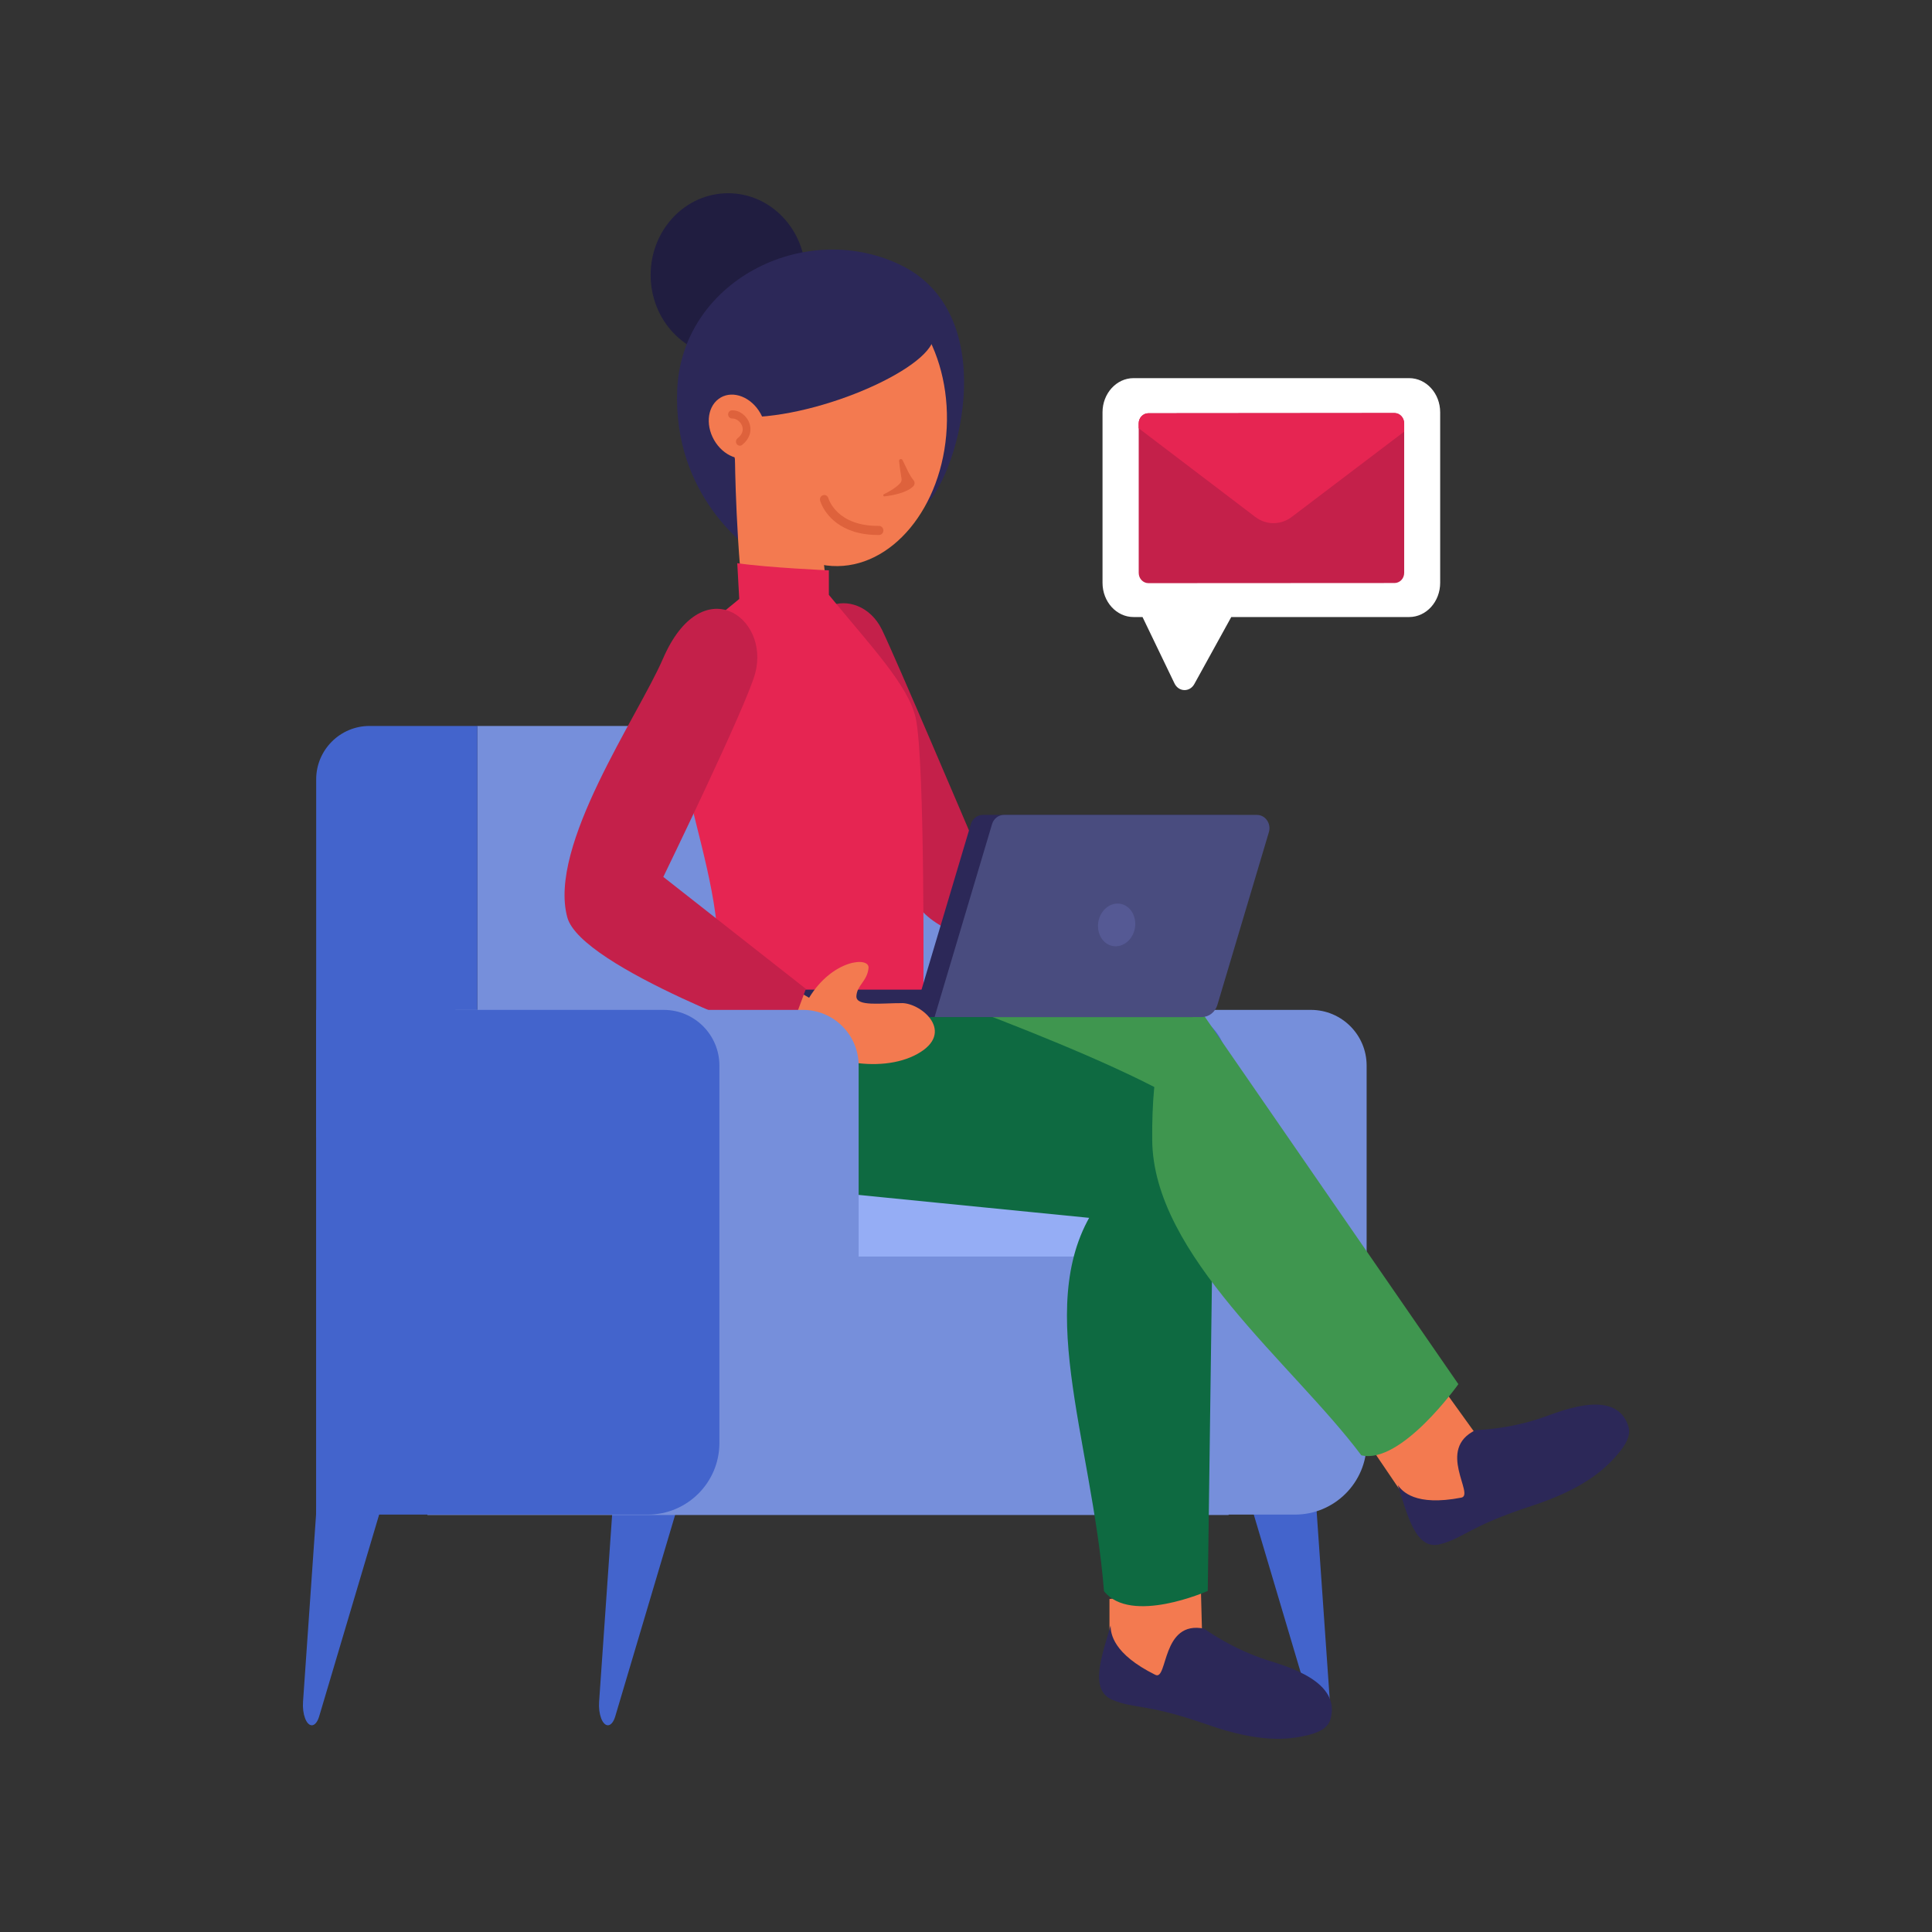 <?xml version="1.0" encoding="UTF-8"?><svg id="Layer_1" xmlns="http://www.w3.org/2000/svg" viewBox="0 0 283.46 283.46"><rect x="0" y="0" width="283.46" height="283.46" fill="#333333" stroke="none"/><defs><style>.cls-1{fill:#e62552;}.cls-2{fill:#fff;}.cls-3{fill:#f37a50;}.cls-4{fill:#c4204a;}.cls-5{fill:#de623c;}.cls-6{fill:#201d40;}.cls-7{fill:#3f964f;}.cls-8{fill:#0e6a41;}.cls-9{fill:#4364cc;}.cls-10{fill:#95adf5;}.cls-11{fill:#555994;}.cls-12{fill:#2c2858;}.cls-13{fill:#494c7f;}.cls-14{fill:#768fdb;}</style></defs><g><g><path class="cls-9" d="M183.62,221.1l9.13,30.72c.24,.82,.65,1.31,1.08,1.31h0c.81,0,1.42-1.64,1.29-3.45l-1.99-28.58h-9.52Z"/><path class="cls-9" d="M99.4,221.1l-9.13,30.72c-.24,.82-.65,1.31-1.08,1.31h0c-.81,0-1.42-1.64-1.29-3.45l1.99-28.58h9.52Z"/><path class="cls-9" d="M55.96,221.1l-9.13,30.72c-.24,.82-.65,1.31-1.08,1.31h0c-.81,0-1.42-1.64-1.29-3.45l1.99-28.58h9.52Z"/><path class="cls-14" d="M108.3,148.17h84.04c4.51,0,8.17,3.66,8.17,8.17v55.37c0,5.8-4.71,10.51-10.51,10.51H108.3v-74.05h0Z"/><path class="cls-9" d="M87.87,148.17h84.04c4.51,0,8.17,3.66,8.17,8.17v55.37c0,5.8-4.71,10.51-10.51,10.51H87.87v-74.05h0Z"/><path class="cls-14" d="M70.03,106.51h60.4c4.19,0,7.59,3.4,7.59,7.59v52.81H70.03v-60.4h0Z"/><path class="cls-10" d="M62.71,165.64h107.97c5.29,0,9.58,4.29,9.58,9.58v11.61H62.71v-21.19h0Z"/><rect class="cls-14" x="62.71" y="184.36" width="117.55" height="37.92"/><path class="cls-9" d="M54.23,106.51h15.81v60.4h-23.65v-52.56c0-4.33,3.51-7.84,7.84-7.84Z"/></g><g><path class="cls-6" d="M118.2,40.35c0,6.63-5.09,12-11.37,12s-11.37-5.37-11.37-12,5.09-12,11.37-12,11.37,5.37,11.37,12Z"/><path class="cls-12" d="M135.79,74.15c5.36-5.48,10.99-28.45-3.9-35.39-14.08-6.57-31.85,2.61-32.53,18.39-.68,15.78,10.75,23.44,10.75,23.44l25.68-6.44Z"/><path class="cls-3" d="M200.79,211.84l4.49,6.62s4.01,5.39,8.79,2.86c4.78-2.53,2.66-10.63,2.66-10.63l-5.49-7.63-10.45,8.77Z"/><path class="cls-12" d="M216.53,209.81s4.83-.05,10.07-1.93c2.93-1.05,10.6-4.12,12.32,1.41,.26,.83,.14,1.98-1.3,3.74-2.12,2.6-5.37,5.46-12.98,7.94-9.13,2.98-9.86,4.69-13.35,5.6-3.61,.94-4.81-4.37-6.21-8.69h0c.64,.91,2.54,3.16,9.32,1.85,2.03-.39-3.76-7.11,2.12-9.92Z"/><path class="cls-3" d="M162.78,234.61v4.49s.29,6.85,5.57,7.72c5.28,.87,8.02-7.01,8.02-7.01l-.19-7.08-13.4,1.88Z"/><g><path class="cls-4" d="M142.54,122.72c-2.58-.02-7.86,9.94-7.41,10.77,6.25,7.31,30.65,8.06,30.65,8.06l2.93-3.17s-14.5-7.02-26.17-15.66Z"/><path class="cls-4" d="M119.4,99.88c2.37,7.53,13.15,32.68,15.73,33.61l7.41-10.77s-11.22-26.41-13.15-30.35c-3.34-6.83-13.88-4.77-9.99,7.51Z"/></g><path class="cls-3" d="M120.07,75.18s1.03,9.72,1.46,13.3l-12.03,3.23c-1.55-10.91-1.67-24.6-1.67-24.6l12.24,8.07Z"/><g><path class="cls-3" d="M107.43,61.01c-.59,11.68,5.97,21.54,14.66,22.03,8.69,.49,16.22-8.57,16.81-20.25,.59-11.68-5.97-21.54-14.66-22.03-8.69-.49-16.22,8.57-16.81,20.25Z"/><path class="cls-5" d="M132.42,67.5c.55,1.11,1,2.22,1.62,2.97,.21,.25,.19,.64-.04,.87-.94,.96-3,1.34-4.23,1.49-.18,.02-.25-.24-.08-.32,1.4-.68,2.09-1.29,2.4-1.64,.16-.18,.22-.42,.18-.66-.09-.55-.27-1.65-.36-2.55-.03-.31,.37-.43,.51-.16Z"/><path class="cls-5" d="M125.25,77.98c-3.95-1.24-4.87-4.34-4.92-4.51-.1-.35,.09-.72,.43-.82,.33-.1,.68,.1,.78,.45,.05,.18,1.28,4.12,7.43,4.06,.35,0,.63,.29,.64,.66,0,.37-.28,.67-.62,.67-1.47,.02-2.7-.18-3.73-.5Z"/><path class="cls-12" d="M106.2,60.97c10.07,1.67,27.86-5.49,30.47-10.48-.07-7.01-9.14-13.36-15.61-12.15-6.47,1.21-16.69,13.27-14.86,22.63Z"/><g><path class="cls-3" d="M111.31,60.22c1.52,2.24,1.34,5.11-.4,6.42-1.73,1.31-4.37,.56-5.89-1.68-1.52-2.24-1.34-5.11,.4-6.42,1.73-1.31,4.37-.56,5.89,1.68Z"/><path class="cls-5" d="M108.64,65.39c.08-.02,.17-.05,.24-.11,1.06-.83,1.46-2,1.09-3.13-.38-1.16-1.47-1.98-2.59-1.95-.31,.01-.56,.29-.55,.62s.27,.59,.59,.58c.61-.02,1.26,.48,1.48,1.14,.21,.63-.04,1.26-.69,1.77-.25,.2-.31,.57-.12,.84,.13,.19,.35,.27,.56,.23Z"/></g></g><path class="cls-7" d="M124.61,169.95l51.26-2.31s2.53-13.5,.63-18.85c-1.9-5.35-49-4.25-49-4.25l-2.89,25.41Z"/><path class="cls-8" d="M109.53,135.29c-1.39,3.39-6.8,13.47-6.28,21.64,.54,8.43,6.18,15.78,15.73,15.62,0,0,17.99-10.79,14.1-32.9,0,0-9.42-3.88-23.54-4.36Z"/><path class="cls-8" d="M117.55,174.48l45.16,4.49s15.49-6.9,15.4-12.75c-.09-5.86-45.59-21.88-45.59-21.88-26.68-8.21-35.58,26.73-14.97,30.14Z"/><path class="cls-8" d="M178.11,166.22l-.91,67.2s-11.27,5.01-15.22,.04c-1.86-22.81-10.74-43.01-.83-56.92,13.27-18.62,16.96-10.32,16.96-10.32Z"/><path class="cls-7" d="M176.39,148.63l37.58,54.45s-8.39,11.83-14.24,10.44c-10.1-13.49-30.55-29.31-30.68-46.28-.17-22.74,7.35-18.61,7.35-18.61Z"/><path class="cls-1" d="M108.97,87.44l12.65-.15c5.8,7.12,11.7,13.24,12.74,18.1,1.37,6.4,1.12,40.99,1.12,40.99-10.64,4.11-22.53,.45-30.28-2.59,1.94-17.02-11.01-36.16-3.47-49.11,1.88-3.23,4.39-4.77,7.26-7.25Z"/><path class="cls-12" d="M176.7,238.97s3.95,2.92,9.25,4.61c2.97,.94,10.89,3.15,9.24,8.71-.25,.83-.98,1.7-3.12,2.24-3.16,.81-7.38,1.15-14.93-1.5-9.07-3.17-10.61-2.24-13.94-3.64-3.46-1.45-1.5-6.51-.26-10.88h0c.02,1.13,.32,4.12,6.57,7.22,1.86,.93,.86-8.09,7.19-6.77Z"/><g><path class="cls-12" d="M134,149.22h40.97l8.09-27.13c.37-1.25-.51-2.53-1.76-2.53h-37.1c-.8,0-1.52,.55-1.76,1.36l-8.43,28.29Z"/><path class="cls-13" d="M137.11,149.22h39.21c1.05,0,1.97-.72,2.29-1.77l7.56-25.36c.37-1.25-.51-2.53-1.76-2.53h-37.1c-.81,0-1.52,.55-1.76,1.36l-8.43,28.29Z"/><path class="cls-11" d="M161.22,134.92c-.45,1.68,.35,3.38,1.79,3.82,1.44,.43,2.98-.58,3.43-2.25,.45-1.68-.35-3.38-1.79-3.82-1.44-.43-2.98,.58-3.43,2.25Z"/><path class="cls-12" d="M112.12,145.2h24.99v.96c0,1.65-1.34,2.99-2.99,2.99h-22v-3.95h0Z" transform="translate(249.23 294.35) rotate(-180)"/></g><path class="cls-3" d="M132.34,147.18c-2.93-.03-6.79,.56-6.69-1.04,.09-1.6,1.6-2.19,1.78-4.12,.16-1.71-5.28-1.27-8.72,4.37l-1.01-.59-2.91,5.22,1.84,.72c3.11,3.94,12.48,5.96,17.99,2.88,5.58-3.12,.65-7.42-2.29-7.45Z"/><path class="cls-4" d="M97.26,96.66c-3.61,8.38-16.92,27.42-14.02,37.95,2.03,7.37,32.14,18.17,32.14,18.17l2.86-7.69-20.92-16.43s12.21-25.12,13.48-29.87c2.22-8.31-7.86-15.31-13.54-2.12Z"/><path class="cls-1" d="M108.17,82.62l.29,5.25h13.15v-4.19s-8.8-.38-13.44-1.05Z"/></g><path class="cls-14" d="M66.81,148.17h51c4.51,0,8.17,3.66,8.17,8.17v55.37c0,5.8-4.71,10.51-10.51,10.51h-48.66v-74.05h0Z"/><path class="cls-9" d="M46.38,148.17h51c4.51,0,8.17,3.66,8.17,8.17v55.37c0,5.8-4.71,10.51-10.51,10.51H46.38v-74.05h0Z"/></g><g><path class="cls-2" d="M206.74,55.48h-40.43c-2.51,0-4.55,2.25-4.55,5.01v25.02c0,2.77,2.04,5.02,4.55,5.02h1.32l4.69,9.74c.61,1.26,2.23,1.32,2.91,.09l5.42-9.83h26.1c2.51,0,4.55-2.25,4.55-5.02v-25.02c0-2.77-2.04-5.01-4.55-5.01Z"/><g><path class="cls-4" d="M206.02,62.12v21.91c.01,.84-.63,1.51-1.42,1.51l-36.1,.02c-.79,0-1.43-.67-1.43-1.51v-21.91c-.01-.84,.63-1.51,1.42-1.51l36.1-.03c.79,0,1.43,.67,1.43,1.51Z"/><path class="cls-1" d="M206.02,62.12v1.21l-16.44,12.47c-1.6,1.26-3.78,1.28-5.4,.05l-17.12-13.02v-.69c0-.83,.64-1.51,1.43-1.51l36.09-.03c.79,0,1.43,.68,1.43,1.51Z"/></g></g></svg>